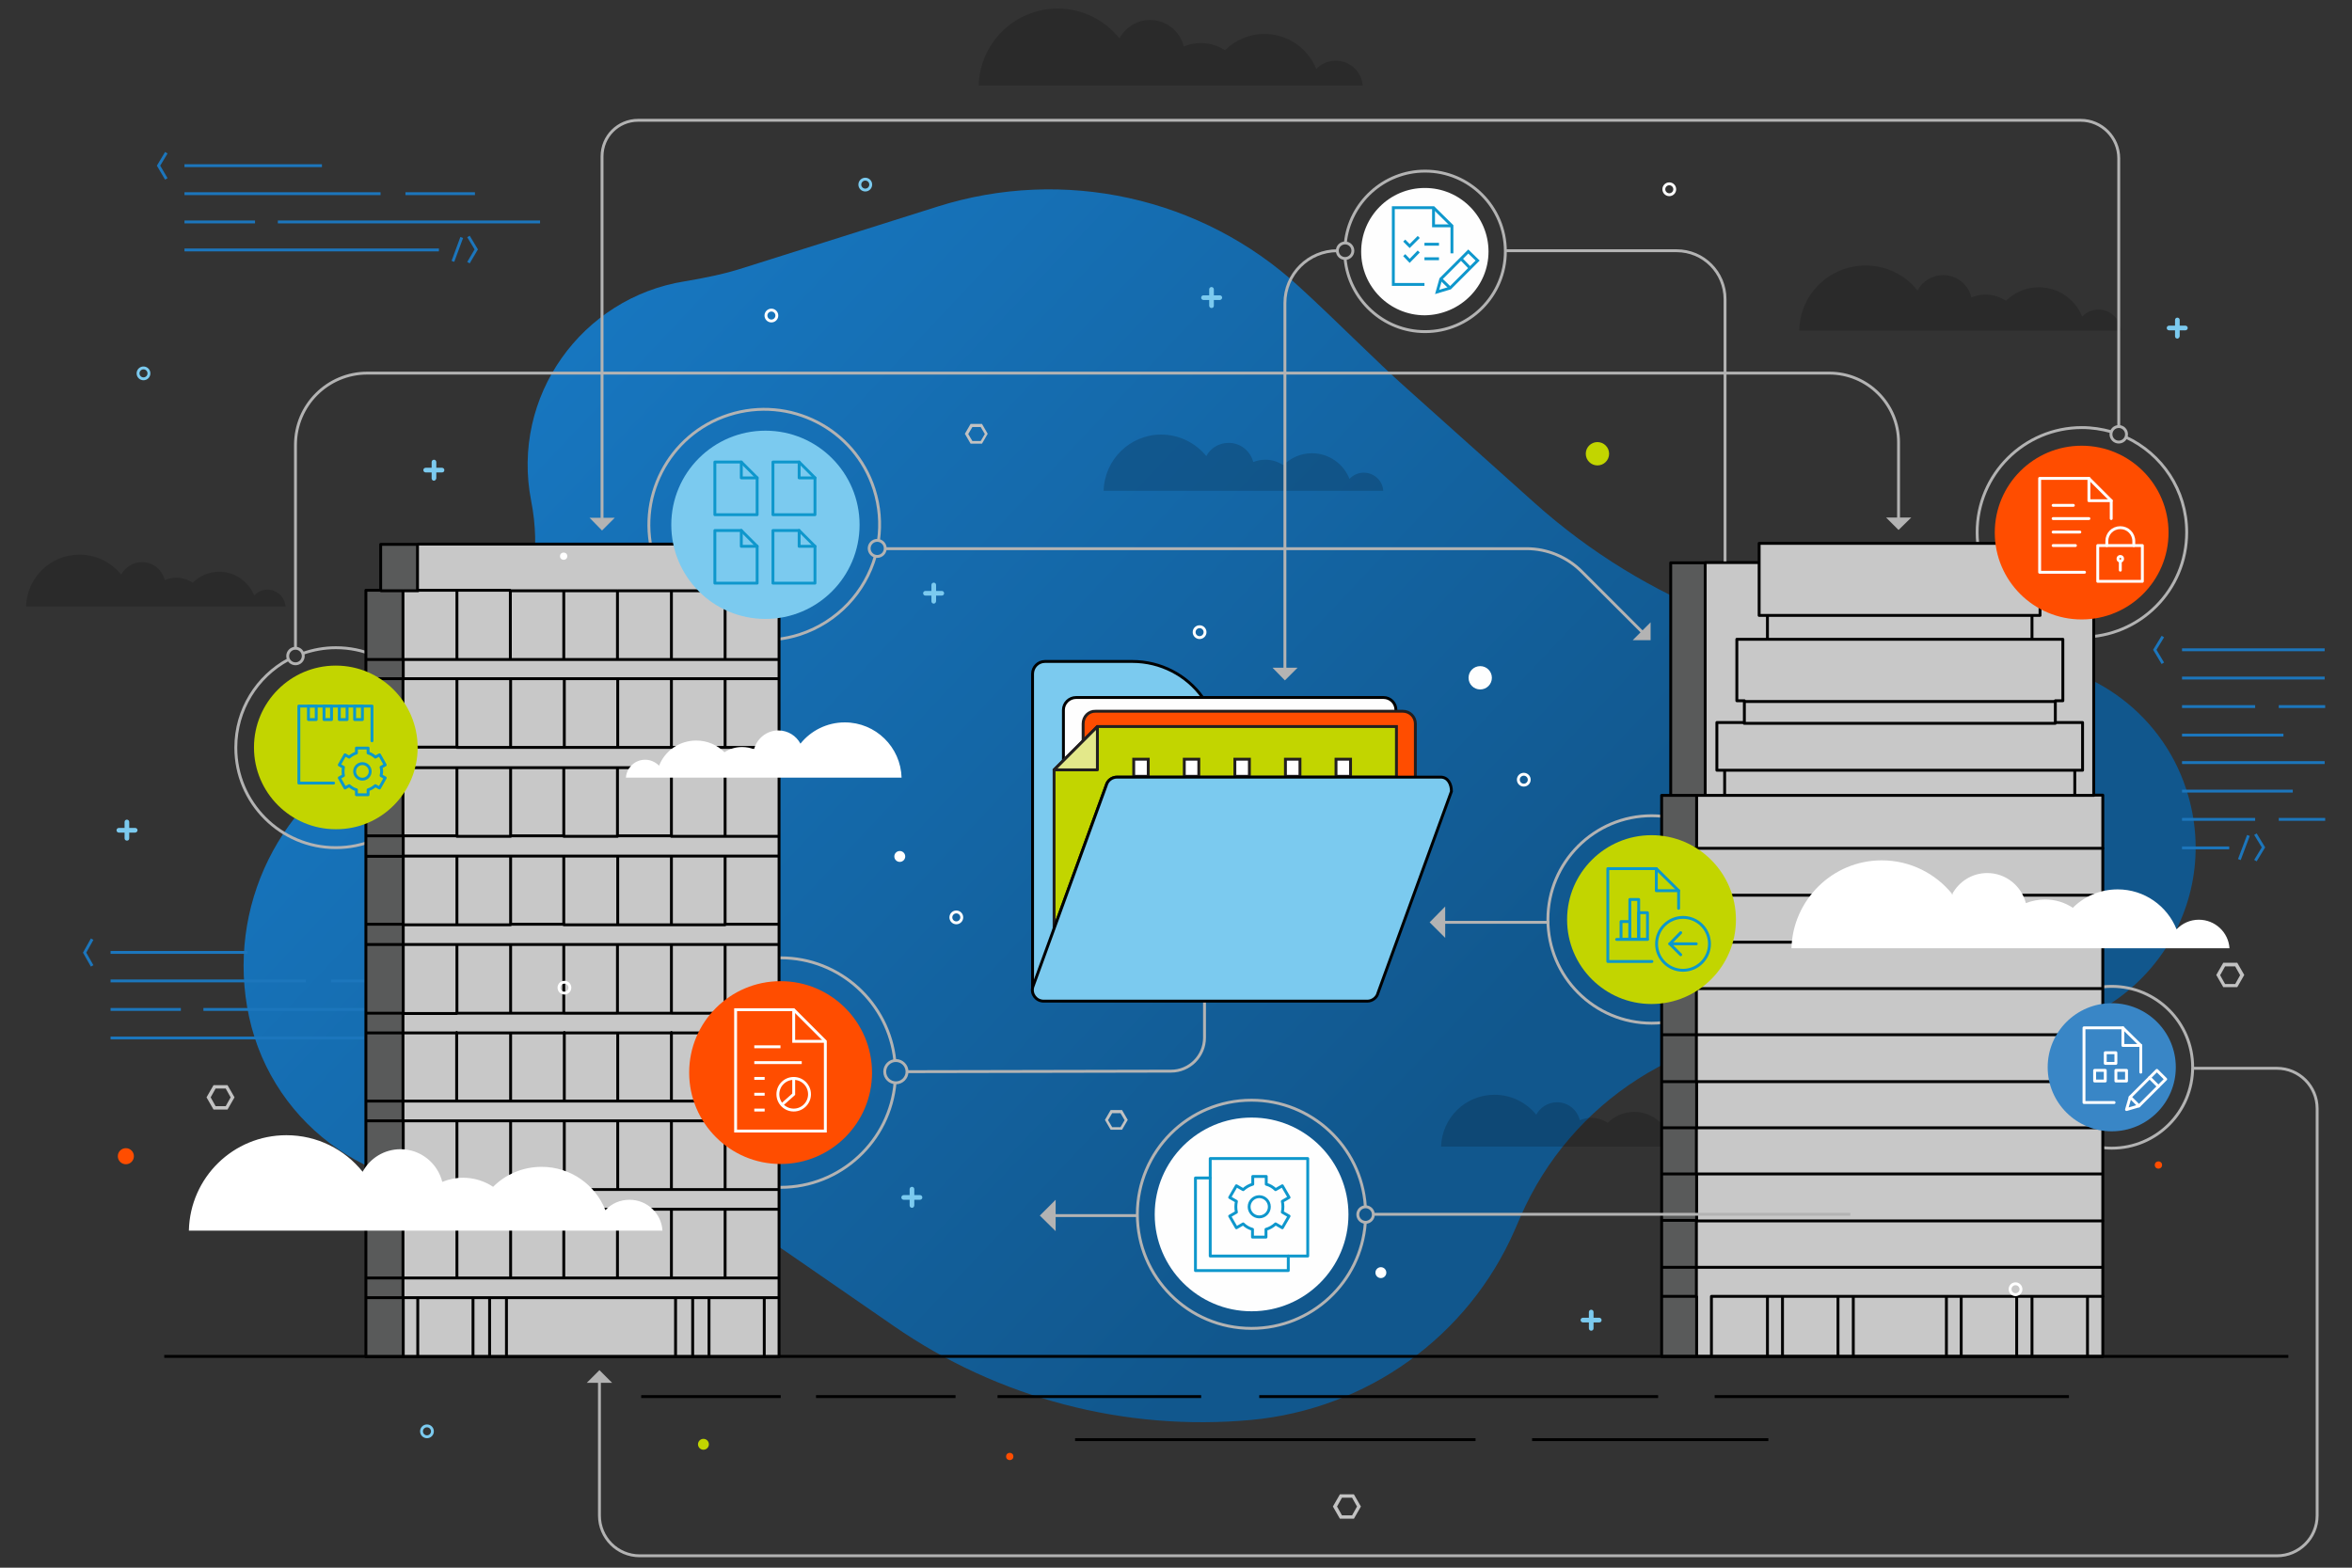 <svg version="1.1" id="Layer_86261" xmlns="http://www.w3.org/2000/svg" xmlns:xlink="http://www.w3.org/1999/xlink" x="0px" y="0px"
	 width="840px" height="560px" viewBox="0 0 840 560" enable-background="new 0 0 840 560" xml:space="preserve">
<rect x="0" y="0" width="840" height="560" fill="#333333" stroke="none"/>
<g>
	
		<linearGradient id="SVGID_1_" gradientUnits="userSpaceOnUse" x1="-4991.319" y1="868.851" x2="-4363.294" y2="868.851" gradientTransform="matrix(0.658 0.609 0.613 -0.65 2962.503 3723.485)">
		<stop  offset="0" style="stop-color:#1776BF"/>
		<stop  offset="0.735" style="stop-color:#11578D"/>
	</linearGradient>
	<path fill="url(#SVGID_1_)" d="M266.143,95.488l68.636-21.674c45.016-14.265,94.387-3.428,129.122,28.529
		c14.079,12.875,27.14,26.306,38.811,36.68l45.388,40.663c39.551,35.384,90.496,55.298,143.57,55.947l26.492,0.37
		c29.455,0.371,55.298,20.008,63.356,48.259l0,0c12.412,43.071-20.471,85.772-65.395,84.938l-69.007-1.296
		c-45.017-0.834-86.051,25.379-104.021,66.599l-2.13,4.908c-16.58,37.978-52.611,63.913-94.017,67.804l0,0
		c-45.202,4.168-90.404-7.688-127.733-33.531l-38.625-26.677c-30.382-21.026-67.803-29.641-104.298-23.897l0,0
		c-40.386,6.299-78.733-20.008-87.347-59.929l0,0c-8.43-38.996,11.115-78.642,47.239-95.777l11.764-5.558
		c31.215-14.82,48.443-48.907,41.774-82.809l0,0c-7.41-37.514,18.155-72.711,54.835-78.547
		C251.786,99.287,259.104,97.804,266.143,95.488z"/>
	<path opacity="0.17" enable-background="new    " d="M514.66,409.679c0.277-10.375,8.707-18.618,19.082-18.618
		c6.02,0,11.393,2.778,14.912,7.132c1.39-2.593,4.168-4.445,7.411-4.445c3.982,0,7.225,2.686,8.15,6.391
		c1.204-0.463,2.594-0.834,4.075-0.834c2.224,0,4.169,0.649,5.929,1.761c2.408-2.408,5.743-3.891,9.448-3.891
		c5.649,0,10.467,3.521,12.505,8.429c1.203-1.204,2.871-2.037,4.724-2.037c3.427,0,6.206,2.686,6.483,6.021h-92.72V409.679z"/>
	<g>
		<g>
			
				<line fill="none" stroke="#B3B3B3" stroke-width="1.03" stroke-miterlimit="10" x1="515.402" y1="329.465" x2="553.194" y2="329.465"/>
			<g>
				<polygon fill="#B3B3B3" points="516.143,323.814 516.143,335.022 510.585,329.465 				"/>
			</g>
		</g>
	</g>
	<circle fill="none" stroke="#B3B3B3" stroke-width="1.03" stroke-miterlimit="10" cx="589.874" cy="328.446" r="37.05"/>
	<g>
		
			<line fill="none" stroke="#1C76BC" stroke-width="1.03" stroke-miterlimit="10" x1="39.485" y1="340.21" x2="88.392" y2="340.21"/>
		
			<line fill="none" stroke="#1C76BC" stroke-width="1.03" stroke-miterlimit="10" x1="39.485" y1="370.776" x2="130.074" y2="370.776"/>
		<g>
			
				<line fill="none" stroke="#1C76BC" stroke-width="1.03" stroke-miterlimit="10" x1="39.485" y1="360.588" x2="64.587" y2="360.588"/>
			
				<line fill="none" stroke="#1C76BC" stroke-width="1.03" stroke-miterlimit="10" x1="72.645" y1="360.588" x2="166.106" y2="360.588"/>
		</g>
		<polyline fill="none" stroke="#1C76BC" stroke-width="1.03" stroke-miterlimit="10" points="32.909,345.025 30.223,340.302 
			32.909,335.485 		"/>
		<g>
			
				<line fill="none" stroke="#1C76BC" stroke-width="1.03" stroke-miterlimit="10" x1="39.485" y1="350.398" x2="109.233" y2="350.398"/>
			
				<line fill="none" stroke="#1C76BC" stroke-width="1.03" stroke-miterlimit="10" x1="118.219" y1="350.398" x2="142.857" y2="350.398"/>
		</g>
		<polyline fill="none" stroke="#1C76BC" stroke-width="1.03" stroke-miterlimit="10" points="140.634,365.867 143.32,370.591 
			140.634,375.314 		"/>
		
			<line fill="none" stroke="#1C76BC" stroke-width="1.03" stroke-miterlimit="10" x1="138.225" y1="366.237" x2="135.075" y2="374.851"/>
	</g>
	<circle fill="none" stroke="#B3B3B3" stroke-width="1.03" stroke-miterlimit="10" cx="754.195" cy="381.242" r="28.9"/>
	<path fill="none" stroke="#B3B3B3" stroke-width="1.03" stroke-miterlimit="10" d="M759.196,156.16
		c12.876,5.927,21.768,18.896,21.768,33.994c0,20.656-16.766,37.421-37.421,37.421c-20.656,0-37.422-16.766-37.422-37.421
		s16.766-37.421,37.422-37.421c3.612,0,7.132,0.556,10.466,1.482"/>
	<circle fill="none" stroke="#B3B3B3" stroke-width="1.03" stroke-miterlimit="10" cx="756.695" cy="155.14" r="2.779"/>
	<path fill="none" stroke="#B3B3B3" stroke-width="1.03" stroke-miterlimit="10" d="M102.934,235.633
		c-11.115,6.021-18.711,17.877-18.711,31.4v0.093c0,19.637,16.025,35.661,35.662,35.661h0.093c19.637,0,35.661-16.024,35.661-35.661
		v-0.093c0-19.637-16.024-35.661-35.661-35.661h-0.093c-4.075,0-8.059,0.741-11.764,2.039"/>
	<circle fill="none" stroke="#B3B3B3" stroke-width="1.03" stroke-miterlimit="10" cx="105.528" cy="234.337" r="2.779"/>
	<g>
		<g>
			<path fill="none" stroke="#B3B3B3" stroke-width="1.03" stroke-miterlimit="10" d="M105.528,231.558v-72.62
				c0-14.172,11.485-25.658,25.658-25.658h522.138c13.615,0,24.731,11.022,24.731,24.731v27.418"/>
			<g>
				<polygon fill="#B3B3B3" points="682.593,184.874 673.609,184.874 678.055,189.32 				"/>
			</g>
		</g>
	</g>
	<g>
		<g>
			<g>
				<path fill="none" stroke="#B3B3B3" stroke-width="1.03" stroke-miterlimit="10" d="M316.346,195.99h228.881
					c7.317,0,14.45,2.964,19.638,8.151L586.725,226"/>
				<g>
					<polygon fill="#B3B3B3" points="589.503,222.295 583.112,228.686 589.503,228.686 					"/>
				</g>
			</g>
		</g>
		<path fill="none" stroke="#B3B3B3" stroke-width="1.03" stroke-miterlimit="10" d="M312.642,198.582
			c-3.613,12.783-13.431,23.62-27.047,28.066c-21.675,6.947-44.924-4.909-51.872-26.584c-6.946-21.674,4.91-44.923,26.584-51.871
			c21.675-6.947,44.924,4.909,51.871,26.584c1.946,6.114,2.409,12.319,1.575,18.247"/>
		<circle fill="none" stroke="#B3B3B3" stroke-width="1.03" stroke-miterlimit="10" cx="313.29" cy="195.896" r="2.872"/>
	</g>
	<g>
		<path fill="none" stroke="#B3B3B3" stroke-width="1.03" stroke-miterlimit="10" d="M323.943,382.818l94.294-0.187
			c6.576,0,11.948-5.372,11.948-11.948v-41.683"/>
		<g>
			<g>
				
					<line fill="none" stroke="#B3B3B3" stroke-width="1.03" stroke-miterlimit="10" x1="207.325" y1="382.632" x2="237.707" y2="382.632"/>
				<g>
					<polygon fill="#B3B3B3" points="207.973,378.094 207.973,387.078 203.434,382.632 					"/>
				</g>
			</g>
		</g>
		<path fill="none" stroke="#B3B3B3" stroke-width="1.03" stroke-miterlimit="10" d="M319.589,378.927
			c-2.131-20.655-19.637-36.772-40.756-36.772h-0.092c-22.601,0-40.941,18.434-40.941,40.941v0.093
			c0,22.601,18.433,40.94,40.941,40.94h0.092c21.397,0,39.089-16.58,40.849-37.606"/>
		<circle fill="none" stroke="#B3B3B3" stroke-width="1.03" stroke-miterlimit="10" cx="319.959" cy="382.818" r="3.983"/>
	</g>
	<g id="builts_copy_4_">
		<g transform="matrix( 1, 0, 0, 1, 43.05,148.05) ">
			<g transform="matrix( 1, 0, 0, 1, 0,0) ">
				<g>
					<g id="builts_0_Layer0_0_FILL_4_">
						<path fill="#595A5A" d="M562.895,315.029h-12.319v21.026h12.319V315.029 M550.482,315.029h12.319v-10.375h-12.319V315.029
							 M562.895,287.888h-12.319v16.766h12.319V287.888 M562.895,254.821h-12.319v16.488h12.319V254.821 M550.482,271.309v16.766
							h12.319v-16.766H550.482 M562.895,254.821v-16.487h-12.319v16.487H562.895 M562.895,221.568h-12.319v16.766h12.319V221.568
							 M562.895,204.988h-12.319v16.488h12.319V204.988 M550.482,204.988h12.319v-16.766h-12.319V204.988 M550.482,154.969h12.319
							v-18.896h-9.17h-3.241v18.896 M562.895,171.735h-12.319v16.766h12.319V171.735 M550.482,171.735h12.319v-16.766h-12.319
							V171.735 M565.951,52.895h-12.319v83.086h9.17h3.242V52.895"/>
						<path fill="#C8C8C8" d="M593.554,336.055v-21.026h-5.465v21.026H593.554 M568.175,336.055h19.914v-21.026h-19.914V336.055
							 M585.311,52.895h-19.267v83.086h6.947v-8.985h-2.872v-17.043h9.819v-7.78h-2.687V80.22h10.93v-8.522h-2.964V52.895
							 M708.041,304.654v-16.766H562.895v16.766H708.041 M613.377,336.055v-21.026h-19.823v21.026H613.377 M618.842,315.029h-5.465
							v21.026h5.465V315.029 M652.094,315.029h-33.252v21.026h33.252V315.029 M677.196,315.029v21.026h5.465v-21.026H677.196
							 M657.374,336.055v-21.026h-5.465v21.026H657.374 M657.374,336.055h19.822v-21.026h-19.822V336.055 M702.483,336.055v-21.026
							h-19.822v21.026H702.483 M702.483,336.055h5.558v-21.026h-5.558V336.055 M708.041,315.029v-10.375H562.895v10.375v21.026
							h5.465v-21.026h19.915h5.466h19.821h5.465h33.254h5.465h19.637h5.465h19.822H708.041 M708.041,188.501v-16.766H562.895v16.766
							H708.041 M708.041,221.568v-16.487H562.895v16.487H708.041 M708.041,204.988v-16.766H562.895v16.766H708.041 M708.041,287.888
							v-16.765H562.895v16.765H708.041 M708.041,254.821v-16.487H562.895v16.487H708.041 M708.041,271.309v-16.488H562.895v16.488
							H708.041 M708.041,238.334v-16.766H562.895v16.766H708.041 M708.041,171.735v-16.766H562.895v16.766H708.041 M708.041,154.969
							v-18.896h-3.242h-6.854H572.991h-6.947h-3.242v18.896H708.041 M700.816,127.089v-17.044h-9.818H579.846h-9.818v17.044h2.871
							h124.954H700.816 M682.661,80.312V71.79h-94.479v8.522H682.661 M693.591,80.312h-10.93h-94.479h-10.93v21.953h2.687H691.09
							h2.687V80.312 M690.998,110.323v-7.781H579.846v7.781H690.998 M697.853,127.089v8.985h6.854V52.987H685.44v18.896h-2.871
							v8.522h10.93v21.953h-2.687v7.78h9.911v17.044h-2.871 M697.853,136.074v-8.985H572.991v8.985H697.853 M685.533,52.895V46.04
							H585.311v6.855V71.79h2.871h94.479h2.872V52.895"/>
					</g>
				</g>
				<g>
					
						<path id="builts_0_Layer0_0_1_STROKES_4_" fill="none" stroke="#000000" stroke-width="1.03" stroke-linecap="round" stroke-linejoin="round" d="
						M565.951,52.895h19.267V46.04H685.44v6.855h19.266v83.086h3.242v18.896v16.766v16.766v16.857v16.488v16.766v16.487v16.487
						v16.766v16.766v10.467v21.026h-5.558h-19.822h-5.465h-19.822h-5.465h-33.253h-5.465h-19.822h-5.465h-19.916h-5.186h-12.319
						v-21.026v-10.374v-16.766v-16.766v-16.488v-16.486v-16.766v-16.581v-16.765v-16.766v-16.766v-18.896h3.241V52.987h12.319
						v83.087h6.947v-8.985h-2.779v-17.044h9.819v-7.78h-2.687V80.312h10.93V71.79h-2.964V52.895 M572.991,136.074h124.954v-8.985
						H572.991 M579.846,110.323h111.152v-7.781H579.846 M690.998,102.265h2.686V80.312h-10.93h-94.479 M588.182,71.79h94.479h2.872
						V52.895 M682.661,80.312V71.79 M697.853,127.089h2.871v-17.044h-9.818 M704.799,136.074h-6.854 M708.041,315.029h-5.558v21.026
						 M677.196,336.055v-21.026h-19.822v21.026 M702.483,315.029h-19.822v21.026 M682.661,315.029h-5.465 M568.175,336.055v-21.026
						h19.914h5.465h19.823h5.465h33.252h5.465 M613.377,315.029v21.026 M618.842,315.029v21.026 M652.094,315.029v21.026
						 M550.482,171.735h12.319v-16.766h-12.319 M553.724,136.074h9.171h3.241 M562.895,136.074v18.896h145.146 M550.482,204.988
						h12.319v-16.766h-12.319 M550.482,221.568h12.319v-16.487h145.146 M562.895,238.334v16.487h145.146 M562.895,271.309v16.766
						h145.146 M550.482,238.334h12.319v-16.766h145.146 M550.482,254.821h12.319v16.488h145.146 M550.482,271.309h12.319
						 M550.482,287.888h12.319v16.766h145.146 M562.895,171.735v16.766h145.146 M593.554,315.029v21.026 M588.182,315.029v21.026
						 M550.482,315.029h12.319v-10.375h-12.319 M562.895,315.029v21.026 M562.895,171.735h145.146 M562.895,238.334h145.146"/>
				</g>
			</g>
		</g>
	</g>
	<g id="builts_copy_2_">
		<g transform="matrix( 1, 0, 0, 1, 43.05,148.05) ">
			<g transform="matrix( 1, 0, 0, 1, 0,0) ">
				<g>
					<g id="builts_0_Layer0_0_FILL_2_">
						<path fill="#595A5A" d="M100.965,315.492H87.812v21.026h13.153V315.492 M100.965,308.452H87.812v7.04h13.153V308.452
							 M100.965,283.906H87.812v24.546h13.153V283.906 M87.719,283.906h13.152v-7.039H87.719V283.906 M100.965,276.867V252.32
							H87.812v24.547H100.965 M100.965,245.28H87.812v7.04h13.153V245.28 M100.965,220.919H87.812v24.36h13.153V220.919
							 M100.965,213.879H87.812v7.04h13.153V213.879 M100.965,189.335H87.812v24.545h13.153V189.335 M100.965,157.749H87.812v24.546
							h13.153V157.749 M87.719,182.109v7.318h13.152v-7.318H87.719 M100.965,157.749v-7.317H87.812v7.317H100.965 M100.965,126.163
							H87.812v24.546h13.153V126.163 M100.965,118.937H87.812v7.318h13.153V118.937 M87.719,118.937h13.152V94.392H87.719V118.937
							 M93.184,46.318v16.395h7.781h5.279V46.318H93.184 M100.965,87.537H87.812v7.04h13.153V87.537 M87.719,62.99v24.546h13.152
							V62.99h-7.78H87.719"/>
						<path fill="#C8C8C8" d="M106.151,336.333v-21.026h-5.187v21.026H106.151 M131.809,315.492v21.026h6.021v-21.026H131.809
							 M125.882,336.333v-21.026h-19.73v21.026H125.882 M125.882,315.492v21.026h6.02v-21.026H125.882 M210.171,315.492h-5.928
							v21.026h6.02v-21.026 M198.223,336.333v-21.026H137.83v21.026H198.223 M204.336,315.492h-6.021v21.026h6.021V315.492
							 M229.901,336.333v-21.026h-19.73v21.026H229.901 M229.901,315.492v21.026h5.187v-21.026H229.901 M235.088,308.452h-19.173
							H196.74h-19.173h-19.267H139.22h-19.174h-19.174v7.04h5.187h19.729h6.021h6.021h60.393h6.021h6.02h19.73h5.186
							L235.088,308.452 M158.301,283.906H139.22v24.546h19.173v-24.546 M196.74,283.906h-19.173v24.546h19.173V283.906
							 M177.567,189.335v24.545h19.173v-24.545H177.567 M215.915,283.906H196.74v24.546h19.174V283.906 M235.088,283.906h-19.173
							v24.546h19.173V283.906 M215.915,276.867h19.173V252.32h-19.173V276.867 M196.74,252.32v24.547h19.174V252.32H196.74
							 M215.915,245.28v-24.545H196.74v24.545H215.915 M215.915,245.28h19.173v-24.545h-19.173V245.28 M177.567,283.906h-19.267
							v24.546h19.174v-24.546 M177.567,252.32v24.547h19.173V252.32H177.567 M158.301,252.32v24.547h19.174V252.32H158.301
							 M177.567,245.28v-24.545h-19.267v24.545H177.567 M177.567,220.919v24.36h19.173v-24.545h-19.173 M177.567,189.335h-19.267
							v24.545h19.174v-24.545 M158.301,126.163v24.546h19.174v-24.546H158.301 M158.301,157.749v24.546h19.174v-24.546H158.301
							 M177.567,118.937V94.392h-19.267v24.545H177.567 M196.74,150.523v-24.546h-19.173v24.546H196.74 M215.915,126.163H196.74
							v24.546h19.174V126.163 M215.915,189.335H196.74v24.545h19.174V189.335 M235.088,189.335h-19.173v24.545h19.173V189.335
							 M235.088,157.749h-19.173v24.546h19.173V157.749 M196.74,182.109v-24.546h-19.173v24.546H196.74 M196.74,157.749v24.546
							h19.174v-24.546H196.74 M196.74,118.937V94.392h-19.173v24.545H196.74 M215.915,118.937V94.392H196.74v24.545H215.915
							 M235.088,94.392h-19.173v24.545h19.173V94.392 M235.088,126.163h-19.173v24.546h19.173V126.163 M139.313,189.335v24.545
							h19.173v-24.545H139.313 M120.138,283.906h-19.173v24.546h19.173V283.906 M120.138,189.335h-19.173v24.545h19.173V189.335
							 M139.313,283.906h-19.174v24.546h19.174V283.906 M139.313,252.32v24.547h19.173V252.32H139.313 M120.138,252.32v24.547
							h19.174V252.32H120.138 M139.313,245.28v-24.545h-19.174v24.545H139.313 M139.313,220.919v24.36h19.173v-24.545h-19.173
							 M100.965,245.28v7.04h19.173h19.174h19.173h19.174h19.173h19.174h19.173v-7.04h-19.173h-19.174H177.66h-19.267h-19.081
							h-19.174H100.965 M100.965,276.867v7.039h19.173h19.174h19.173h19.174h19.173h19.174h19.173v-7.039h-19.173h-19.174H177.66
							h-19.267h-19.081h-19.174H100.965 M100.965,252.32v24.547h19.173V252.32H100.965 M100.965,213.879v7.04h19.173h19.174h19.173
							h19.174h19.173h19.174h19.173v-7.04h-19.173h-19.174H177.66h-19.267h-19.081h-19.174H100.965 M100.965,220.919v24.36h19.173
							v-24.545h-19.173 M139.313,126.163v24.546h19.173v-24.546H139.313 M120.138,150.523v-24.546h-19.173v24.546H120.138
							 M139.313,126.163h-19.174v24.546h19.174V126.163 M120.138,126.163h19.174h19.173h19.174h19.173h19.174h19.173v-7.318h-19.173
							h-19.174H177.66h-19.267h-19.081h-19.174h-19.173v7.318H120.138 M139.313,189.335h-19.174v24.545h19.174V189.335
							 M120.138,189.335h19.174h19.173h19.174h19.173h19.174h19.173v-7.226h-19.173h-19.174H177.66h-19.267h-19.081h-19.174h-19.173
							v7.318h19.173 M120.138,157.749h19.174h19.173h19.174h19.173h19.174h19.173v-7.317h-19.173h-19.174H177.66h-19.267h-19.081
							h-19.174h-19.173v7.317H120.138 M139.313,157.749v24.546h19.173v-24.546H139.313 M120.138,182.109v-24.546h-19.173v24.546
							H120.138 M120.138,157.749v24.546h19.174v-24.546H120.138 M120.138,118.937V94.392h-19.173v24.545H120.138 M139.313,118.937
							V94.392h-19.174v24.545H139.313 M139.313,94.392v24.545h19.173V94.392H139.313 M139.313,62.99h-19.174v24.546h19.174V62.99
							 M100.965,62.99v24.546h19.173V62.99h-13.895H100.965 M215.915,62.99v24.546h19.173V62.99h-5.28H215.915 M196.74,62.99v24.546
							h19.174V62.99H196.74 M158.301,87.537V62.99H139.22v24.546H158.301 M177.567,62.99v24.546h19.173V62.99H177.567
							 M177.567,87.537h-19.267H139.22h-19.174h-19.174v7.04h19.174h19.174h19.173h19.174h19.173h19.174h19.173v-7.04h-19.173
							H196.74H177.567 M158.301,62.99h19.174h19.266h19.174h13.987V46.596H106.244V62.99h13.895h19.174H158.301 M177.567,62.99
							h-19.267v24.546h19.174V62.99"/>
					</g>
				</g>
				<g>
					
						<path id="builts_0_Layer0_0_1_STROKES_2_" fill="none" stroke="#000000" stroke-width="1.03" stroke-linecap="round" stroke-linejoin="round" d="
						M158.301,62.99v24.546h19.174V62.99H158.301H139.22v24.546h19.173 M196.74,62.99v24.546h19.174V62.99H196.74h-19.173
						 M229.901,62.99h-13.987 M106.244,46.318h123.658v16.395h5.28v24.546v7.04v24.546v7.318v24.546v7.317v24.546v7.317v24.547v7.04
						v23.897v7.039v24.546v7.04v24.547v7.038v21.027h-5.188h-19.73h-6.02h-6.021h-60.485h-6.021h-6.021h-19.729h-5.188H87.627
						v-21.119v-7.04v-24.546v-7.039V252.32v-7.04v-24.545v-7.04v-24.547v-7.317v-24.546v-7.317v-24.546v-7.318V94.207v-7.04V62.805
						h5.278V46.411h13.153v16.395h13.895h19.173 M215.915,87.537h19.173 M177.567,87.537h19.173 M87.719,87.537h13.152V62.99h-7.78
						 M120.138,62.99v24.546h19.174 M100.965,87.537h19.173 M106.244,62.99h-5.279 M139.313,94.392v24.545h19.173V94.392H139.313
						h-19.174v24.545h19.174 M120.138,157.749v24.546h19.174v-24.546H120.138h-19.173v24.546h19.173 M100.965,189.335h19.173h19.174
						h19.173h19.174h19.173h19.174h19.173 M100.965,126.163h19.173h19.174h19.173h19.174h19.173h19.174h19.173 M120.138,126.163
						v24.546h19.174v-24.546 M87.719,118.937h13.152V94.392H87.719 M87.719,126.163h13.152v-7.318h19.174 M100.965,150.523v7.317
						H87.812 M100.965,182.109v7.318v24.545h19.173v-24.545 M87.719,150.523h13.152v-24.546 M87.719,189.335h13.152 M87.719,182.109
						h13.152 M87.719,213.879h13.152v7.04h19.174h19.174h19.173h19.174h19.173h19.174h19.173 M87.719,220.919h13.152v24.36h19.174
						v-24.545 M87.719,245.28h13.152v7.04h19.174h19.174h19.173h19.174h19.173h19.174h19.173 M100.965,252.32v24.547h19.173V252.32
						 M87.719,252.32h13.152 M87.719,283.906h13.152v-7.039H87.719 M139.313,220.919v24.36h19.173v-24.545 M139.313,252.32v24.547
						h19.173V252.32 M100.965,283.906h19.173h19.174h19.173h19.174h19.173h19.174h19.173 M120.138,213.879h19.174v-24.545
						 M120.138,276.867h19.174 M120.138,245.28h19.174 M100.965,94.392h19.173 M100.965,150.523h19.173 M158.301,94.392h19.174
						h19.266h19.174h19.173 M215.915,94.392v24.545h19.173 M196.74,94.392v24.545h19.174 M196.74,157.749v24.546h19.174v-24.546
						H196.74h-19.173v24.546h19.173 M215.915,126.163v24.546h19.173 M215.915,157.749h19.173 M215.915,182.109h19.173
						 M196.74,126.163v24.546h19.174 M177.567,94.392v24.545h19.173 M177.567,157.749h-19.267v24.546h19.174 M158.301,126.163
						v24.546h19.174v-24.546 M158.301,118.937h19.174 M177.567,220.919v24.36h19.173v-24.545 M177.567,252.32v24.547h19.173V252.32
						 M158.301,276.867h19.174 M158.301,245.28h19.174 M158.301,189.335v24.545h19.174v-24.545 M215.915,220.919v24.36h19.173
						 M215.915,189.335v24.545h19.173 M215.915,252.32v24.547h19.173 M196.74,245.28h19.174 M196.74,276.867h19.174 M196.74,189.335
						v24.545h19.174 M177.567,213.879h19.173 M177.567,150.523h19.173 M139.313,157.749h19.173 M139.313,182.109h19.173
						 M139.313,213.879h19.173 M139.313,150.523h19.173 M100.965,87.537v7.04 M215.915,283.906v24.546h19.173 M235.088,315.492
						h-5.187v21.026 M100.965,315.492h5.187h19.73h6.02h6.021h60.393h6.021h6.021h19.729 M198.223,315.492v21.026 M210.171,315.492
						v21.026 M204.336,315.492v21.026 M196.74,283.906v24.546h19.174 M158.301,283.906v24.546h19.174v-24.546 M177.567,308.452
						h19.173 M125.882,315.492v21.026 M131.809,315.492v21.026 M137.83,315.492v21.026 M106.151,315.492v21.026 M120.138,283.906
						v24.546h19.174v-24.546 M87.719,308.452h13.152v-24.546 M87.719,315.492h13.152v-7.04h19.174 M100.965,315.492v21.026
						 M139.313,308.452h19.173"/>
				</g>
			</g>
		</g>
	</g>
	<path opacity="0.17" enable-background="new    " d="M349.507,30.649c0.371-15.283,12.876-27.603,28.251-27.603
		c8.892,0,16.858,4.168,22.045,10.652c2.13-3.89,6.206-6.576,10.93-6.576c5.836,0,10.745,4.075,12.042,9.448
		c1.852-0.741,3.89-1.205,6.021-1.205c3.241,0,6.206,0.926,8.706,2.594c3.612-3.612,8.522-5.835,14.079-5.835
		c8.43,0,15.562,5.187,18.526,12.505c1.76-1.854,4.261-2.965,6.947-2.965c5.095,0,9.262,3.891,9.633,8.892H349.507V30.649z"/>
	<path opacity="0.17" enable-background="new    " d="M642.578,117.905c0.277-12.783,10.745-23.064,23.713-23.064
		c7.502,0,14.172,3.427,18.525,8.892c1.76-3.242,5.187-5.465,9.17-5.465c4.909,0,8.984,3.334,10.096,7.966
		c1.575-0.649,3.242-1.02,5.003-1.02c2.686,0,5.187,0.833,7.317,2.224c3.056-2.964,7.132-4.817,11.763-4.817
		c7.04,0,13.061,4.354,15.47,10.467c1.481-1.575,3.52-2.5,5.835-2.5c4.261,0,7.688,3.333,8.059,7.502h-114.95V117.905z"/>
	<path opacity="0.17" enable-background="new    " d="M394.154,175.333c0.278-11.115,9.355-20.099,20.563-20.099
		c6.484,0,12.32,3.056,16.117,7.687c1.482-2.871,4.539-4.724,7.967-4.724c4.261,0,7.78,2.964,8.799,6.855
		c1.39-0.556,2.779-0.834,4.354-0.834c2.315,0,4.539,0.741,6.392,1.945c2.594-2.594,6.206-4.261,10.188-4.261
		c6.113,0,11.301,3.797,13.431,9.17c1.297-1.389,3.058-2.223,5.095-2.223c3.705,0,6.763,2.871,6.947,6.483H394.154L394.154,175.333z
		"/>
	<path fill="#FF4D00" d="M311.438,383.188C311.438,383.095,311.438,383.095,311.438,383.188c0-18.062-14.636-32.698-32.605-32.698
		h-0.092c-17.97,0-32.605,14.636-32.605,32.605v0.093c0,17.969,14.635,32.604,32.605,32.604h0.092
		C296.802,415.793,311.438,401.157,311.438,383.188z"/>
	<path fill="#C2D500" d="M149.155,267.033L149.155,267.033c0-16.117-13.152-29.27-29.177-29.27h-0.093
		c-16.117,0-29.177,13.153-29.177,29.177v0.093c0,16.118,13.152,29.177,29.177,29.177h0.093
		C136.095,296.303,149.155,283.151,149.155,267.033z"/>
	<g>
		<g>
			
				<path fill="none" stroke="#0B98CC" stroke-width="1.03" stroke-linecap="round" stroke-linejoin="round" stroke-miterlimit="10" d="
				M136.095,274.073l1.481-0.833l-2.038-3.612l-1.482,0.833c-0.74-0.647-1.574-1.204-2.594-1.481v-1.76h-4.167v1.76
				c-0.926,0.278-1.853,0.834-2.594,1.481l-1.482-0.833l-2.037,3.612l1.482,0.833c-0.186,1.019-0.186,1.946,0,2.965l-1.482,0.833
				l2.037,3.613l1.482-0.834c0.741,0.647,1.575,1.204,2.594,1.481v1.76h4.167v-1.76c0.926-0.277,1.854-0.834,2.594-1.481
				l1.482,0.834l2.038-3.613l-1.481-0.833C136.373,276.019,136.373,275.092,136.095,274.073z"/>
			
				<circle fill="none" stroke="#0B98CC" stroke-width="1.03" stroke-linecap="round" stroke-linejoin="round" stroke-miterlimit="10" cx="129.426" cy="275.555" r="2.779"/>
		</g>
		
			<polyline fill="none" stroke="#0B98CC" stroke-width="1.03" stroke-linecap="round" stroke-linejoin="round" stroke-miterlimit="10" points="
			119.145,279.724 106.733,279.724 106.733,252.214 132.853,252.214 132.853,264.626 		"/>
		<g>
			
				<polygon fill="none" stroke="#0B98CC" stroke-width="1.03" stroke-linecap="round" stroke-linejoin="round" stroke-miterlimit="10" points="
				112.939,252.214 110.159,252.214 110.159,257.03 112.939,257.03 			"/>
		</g>
		<g>
			
				<polygon fill="none" stroke="#0B98CC" stroke-width="1.03" stroke-linecap="round" stroke-linejoin="round" stroke-miterlimit="10" points="
				118.404,252.214 115.718,252.214 115.718,257.03 118.404,257.03 			"/>
		</g>
		<g>
			
				<polygon fill="none" stroke="#0B98CC" stroke-width="1.03" stroke-linecap="round" stroke-linejoin="round" stroke-miterlimit="10" points="
				129.426,252.214 126.647,252.214 126.647,257.03 129.426,257.03 			"/>
		</g>
		<g>
			
				<polygon fill="none" stroke="#0B98CC" stroke-width="1.03" stroke-linecap="round" stroke-linejoin="round" stroke-miterlimit="10" points="
				123.961,252.214 121.182,252.214 121.182,257.03 123.961,257.03 			"/>
		</g>
	</g>
	<circle fill="#FF4D00" cx="743.448" cy="190.246" r="31.03"/>
	<g>
		<g>
			
				<rect x="749.193" y="194.877" fill="none" stroke="#FFFFFF" stroke-width="1.03" stroke-linecap="round" stroke-linejoin="round" stroke-miterlimit="10" width="15.932" height="12.783"/>
			
				<line fill="none" stroke="#FFFFFF" stroke-width="1.03" stroke-linecap="round" stroke-linejoin="round" stroke-miterlimit="10" x1="757.25" y1="203.677" x2="757.25" y2="200.434"/>
			
				<path fill="none" stroke="#FFFFFF" stroke-width="1.03" stroke-linecap="round" stroke-linejoin="round" stroke-miterlimit="10" d="
				M752.435,194.877v-1.575c0-2.687,2.13-4.816,4.815-4.816c2.687,0,4.816,2.13,4.816,4.816v1.575"/>
			
				<circle fill="none" stroke="#FFFFFF" stroke-width="1.03" stroke-linecap="round" stroke-linejoin="round" stroke-miterlimit="10" cx="757.25" cy="199.601" r="0.833"/>
		</g>
		<g>
			
				<line fill="none" stroke="#FFFFFF" stroke-width="1.03" stroke-linecap="round" stroke-linejoin="round" stroke-miterlimit="10" x1="733.26" y1="180.52" x2="740.485" y2="180.52"/>
			
				<line fill="none" stroke="#FFFFFF" stroke-width="1.03" stroke-linecap="round" stroke-linejoin="round" stroke-miterlimit="10" x1="733.26" y1="185.244" x2="746.042" y2="185.244"/>
			
				<line fill="none" stroke="#FFFFFF" stroke-width="1.03" stroke-linecap="round" stroke-linejoin="round" stroke-miterlimit="10" x1="733.26" y1="190.061" x2="742.801" y2="190.061"/>
			
				<line fill="none" stroke="#FFFFFF" stroke-width="1.03" stroke-linecap="round" stroke-linejoin="round" stroke-miterlimit="10" x1="733.26" y1="194.877" x2="741.226" y2="194.877"/>
			<g>
				
					<polyline fill="none" stroke="#FFFFFF" stroke-width="1.03" stroke-linecap="round" stroke-linejoin="round" stroke-miterlimit="10" points="
					744.469,204.418 728.444,204.418 728.444,170.887 746.042,170.887 754.008,178.853 754.008,185.244 				"/>
				
					<polyline fill="none" stroke="#FFFFFF" stroke-width="1.03" stroke-linecap="round" stroke-linejoin="round" stroke-miterlimit="10" points="
					746.042,170.887 746.042,178.853 754.008,178.853 				"/>
			</g>
		</g>
	</g>
	<g>
		<circle fill="#3986C6" cx="754.195" cy="381.243" r="22.879"/>
		<g>
			<g>
				
					<polygon fill="none" stroke="#FFFFFF" stroke-width="1.03" stroke-linecap="round" stroke-linejoin="round" stroke-miterlimit="10" points="
					763.919,395.044 759.474,396.342 760.771,391.895 770.312,382.354 773.46,385.504 				"/>
				
					<line fill="none" stroke="#FFFFFF" stroke-width="1.03" stroke-linecap="round" stroke-linejoin="round" stroke-miterlimit="10" x1="767.718" y1="384.948" x2="770.866" y2="388.097"/>
				
					<line fill="none" stroke="#FFFFFF" stroke-width="1.03" stroke-linecap="round" stroke-linejoin="round" stroke-miterlimit="10" x1="760.771" y1="391.895" x2="763.919" y2="395.044"/>
			</g>
			
				<polyline fill="none" stroke="#FFFFFF" stroke-width="1.03" stroke-linecap="round" stroke-linejoin="round" stroke-miterlimit="10" points="
				755.028,393.84 744.282,393.84 744.282,367.164 758.177,367.164 764.568,373.462 764.568,383.003 			"/>
			
				<polyline fill="none" stroke="#FFFFFF" stroke-width="1.03" stroke-linecap="round" stroke-linejoin="round" stroke-miterlimit="10" points="
				758.177,367.164 758.177,373.462 764.568,373.462 			"/>
			
				<rect x="751.878" y="376.055" fill="none" stroke="#FFFFFF" stroke-width="1.03" stroke-linecap="round" stroke-linejoin="round" stroke-miterlimit="10" width="3.798" height="3.798"/>
			
				<rect x="748.081" y="382.354" fill="none" stroke="#FFFFFF" stroke-width="1.03" stroke-linecap="round" stroke-linejoin="round" stroke-miterlimit="10" width="3.797" height="3.797"/>
			
				<rect x="755.676" y="382.354" fill="none" stroke="#FFFFFF" stroke-width="1.03" stroke-linecap="round" stroke-linejoin="round" stroke-miterlimit="10" width="3.798" height="3.797"/>
		</g>
	</g>
	<path fill="#C2D500" d="M619.978,328.539C619.978,328.539,619.978,328.445,619.978,328.539c0-16.674-13.524-30.197-30.104-30.197
		h-0.093c-16.58,0-30.104,13.523-30.104,30.104v0.094c0,16.579,13.523,30.103,30.104,30.103h0.093
		C606.453,358.641,619.978,345.118,619.978,328.539z"/>
	<g>
		<g>
			
				<polyline fill="none" stroke="#0B98CC" stroke-width="1.03" stroke-linecap="round" stroke-linejoin="round" stroke-miterlimit="10" points="
				600.247,333.17 596.358,337.152 600.247,341.043 			"/>
			
				<circle fill="none" stroke="#0B98CC" stroke-width="1.03" stroke-linecap="round" stroke-linejoin="round" stroke-miterlimit="10" cx="601.081" cy="337.153" r="9.448"/>
			
				<line fill="none" stroke="#0B98CC" stroke-width="1.03" stroke-linecap="round" stroke-linejoin="round" stroke-miterlimit="10" x1="605.806" y1="337.152" x2="596.358" y2="337.152"/>
		</g>
		<g>
			<g>
				
					<polyline fill="none" stroke="#0B98CC" stroke-width="1.03" stroke-linecap="round" stroke-linejoin="round" stroke-miterlimit="10" points="
					589.967,343.451 574.22,343.451 574.22,310.291 591.541,310.291 599.507,318.164 599.507,324.463 				"/>
				
					<polyline fill="none" stroke="#0B98CC" stroke-width="1.03" stroke-linecap="round" stroke-linejoin="round" stroke-miterlimit="10" points="
					591.541,310.291 591.541,318.164 599.507,318.164 				"/>
			</g>
			<g>
				
					<rect x="578.944" y="329.186" fill="none" stroke="#0B98CC" stroke-width="1.03" stroke-linecap="round" stroke-linejoin="round" stroke-miterlimit="10" width="3.149" height="6.299"/>
				
					<rect x="585.243" y="326.037" fill="none" stroke="#0B98CC" stroke-width="1.03" stroke-linecap="round" stroke-linejoin="round" stroke-miterlimit="10" width="3.148" height="9.448"/>
				
					<rect x="582.093" y="321.312" fill="none" stroke="#0B98CC" stroke-width="1.03" stroke-linecap="round" stroke-linejoin="round" stroke-miterlimit="10" width="3.15" height="14.173"/>
				
					<line fill="none" stroke="#0B98CC" stroke-width="1.03" stroke-linecap="round" stroke-linejoin="round" stroke-miterlimit="10" x1="577.369" y1="335.577" x2="588.392" y2="335.577"/>
			</g>
		</g>
	</g>
	<g>
		<g>
			<polygon fill="none" stroke="#FFFFFF" stroke-width="1.03" stroke-miterlimit="10" points="294.765,404.028 262.716,404.028 
				262.716,360.679 283.464,360.679 294.765,371.979 			"/>
			<polyline fill="none" stroke="#FFFFFF" stroke-width="1.03" stroke-miterlimit="10" points="283.464,360.679 283.464,371.979 
				294.765,371.979 			"/>
			
				<line fill="none" stroke="#FFFFFF" stroke-width="1.03" stroke-miterlimit="10" x1="269.385" y1="373.926" x2="278.74" y2="373.926"/>
			
				<line fill="none" stroke="#FFFFFF" stroke-width="1.03" stroke-miterlimit="10" x1="269.385" y1="379.576" x2="286.336" y2="379.576"/>
			
				<line fill="none" stroke="#FFFFFF" stroke-width="1.03" stroke-miterlimit="10" x1="269.385" y1="385.225" x2="273.091" y2="385.225"/>
			
				<line fill="none" stroke="#FFFFFF" stroke-width="1.03" stroke-miterlimit="10" x1="269.385" y1="390.877" x2="273.091" y2="390.877"/>
			
				<line fill="none" stroke="#FFFFFF" stroke-width="1.03" stroke-miterlimit="10" x1="269.385" y1="396.526" x2="273.091" y2="396.526"/>
		</g>
		<circle fill="none" stroke="#FFFFFF" stroke-width="1.03" stroke-miterlimit="10" cx="283.464" cy="390.876" r="5.65"/>
		<polyline fill="none" stroke="#FFFFFF" stroke-width="1.03" stroke-miterlimit="10" points="283.464,385.225 283.464,390.877 
			279.297,394.581 		"/>
	</g>
	<path fill="#FEFEFE" d="M531.612,89.839C531.612,89.839,531.612,89.746,531.612,89.839c0-12.505-10.188-22.694-22.693-22.694
		c0,0,0,0-0.093,0c-12.504,0-22.693,10.189-22.693,22.694c0,0,0,0,0,0.092c0,12.504,10.189,22.694,22.693,22.694c0,0,0,0,0.093,0
		C521.423,112.44,531.612,102.343,531.612,89.839z"/>
	<g>
		<g>
			<polygon fill="none" stroke="#0E97CC" stroke-width="1.03" stroke-miterlimit="10" points="517.903,102.899 513.272,104.288 
				514.569,99.657 524.387,89.839 527.721,93.081 			"/>
			
				<line fill="none" stroke="#0E97CC" stroke-width="1.03" stroke-miterlimit="10" x1="521.793" y1="92.432" x2="525.035" y2="95.767"/>
			
				<line fill="none" stroke="#0E97CC" stroke-width="1.03" stroke-miterlimit="10" x1="514.569" y1="99.657" x2="517.903" y2="102.899"/>
		</g>
		
			<line fill="none" stroke="#0E97CC" stroke-width="1.03" stroke-miterlimit="10" x1="508.734" y1="87.245" x2="513.919" y2="87.245"/>
		
			<line fill="none" stroke="#0E97CC" stroke-width="1.03" stroke-miterlimit="10" x1="508.734" y1="92.432" x2="513.919" y2="92.432"/>
		<polyline fill="none" stroke="#0E97CC" stroke-width="1.03" stroke-miterlimit="10" points="506.695,84.651 503.453,87.893 
			501.507,85.948 		"/>
		<polyline fill="none" stroke="#0E97CC" stroke-width="1.03" stroke-miterlimit="10" points="506.695,89.839 503.453,93.173 
			501.507,91.135 		"/>
		<g>
			<polyline fill="none" stroke="#0E97CC" stroke-width="1.03" stroke-miterlimit="10" points="508.734,101.602 497.617,101.602 
				497.617,74.184 511.975,74.184 518.552,80.669 518.552,90.487 			"/>
			<polyline fill="none" stroke="#0E97CC" stroke-width="1.03" stroke-miterlimit="10" points="511.975,74.184 511.975,80.669 
				518.552,80.669 			"/>
		</g>
	</g>
	<path opacity="0.17" enable-background="new    " d="M9.289,216.738c0.277-10.375,8.707-18.618,19.082-18.618
		c6.02,0,11.393,2.779,14.912,7.132c1.39-2.594,4.168-4.446,7.411-4.446c3.982,0,7.225,2.687,8.151,6.391
		c1.204-0.462,2.594-0.833,4.075-0.833c2.224,0,4.169,0.648,5.929,1.76c2.409-2.409,5.742-3.89,9.448-3.89
		c5.65,0,10.466,3.52,12.504,8.428c1.204-1.204,2.872-2.038,4.724-2.038c3.428,0,6.206,2.687,6.484,6.021H9.289V216.738z"/>
	<path fill="#FFFFFF" d="M67.458,439.505c0.464-18.896,15.84-33.994,34.829-33.994c11.022,0,20.841,5.095,27.232,13.062
		c2.594-4.817,7.688-8.059,13.523-8.059c7.226,0,13.246,5.001,14.913,11.671c2.316-0.927,4.725-1.482,7.411-1.482
		c3.982,0,7.688,1.204,10.745,3.242c4.446-4.446,10.56-7.133,17.321-7.133c10.375,0,19.174,6.392,22.787,15.469
		c2.13-2.315,5.187-3.705,8.614-3.705c6.206,0,11.393,4.816,11.764,11.022H67.458V439.505z"/>
	<g>
		<path fill="none" stroke="#B3B3B3" stroke-width="1.03" stroke-miterlimit="10" d="M537.539,89.561h61.227
			c9.634,0,17.321,7.781,17.321,17.321v93.646"/>
		<g>
			<g>
				<path fill="none" stroke="#B3B3B3" stroke-width="1.03" stroke-miterlimit="10" d="M477.61,89.561
					c-10.281,0-18.711,8.336-18.711,18.71v130.882"/>
				<g>
					<polygon fill="#B3B3B3" points="463.439,238.505 454.453,238.505 458.899,243.043 					"/>
				</g>
			</g>
		</g>
		<path fill="none" stroke="#B3B3B3" stroke-width="1.03" stroke-miterlimit="10" d="M480.389,92.34
			c1.297,14.542,13.616,26.12,28.529,26.12h0.093c15.747,0,28.621-12.875,28.621-28.621v-0.093
			c0-15.747-12.874-28.622-28.621-28.622h-0.093c-14.729,0-26.955,11.3-28.437,25.658"/>
		<path opacity="0.4" fill="none" stroke="#B3B3B3" stroke-width="1.03" stroke-miterlimit="10" enable-background="new    " d="
			M480.297,89.746"/>
		<circle fill="none" stroke="#B3B3B3" stroke-width="1.03" stroke-miterlimit="10" cx="480.389" cy="89.561" r="2.779"/>
	</g>
	<g>
		<g>
			<path fill="none" stroke="#B3B3B3" stroke-width="1.03" stroke-miterlimit="10" d="M756.695,152.361V56.586
				c0-7.503-6.112-13.617-13.616-13.617h-515.19c-7.132,0-12.875,5.743-12.875,12.875v129.771"/>
			<g>
				<polygon fill="#B3B3B3" points="219.552,184.966 210.567,184.966 215.013,189.505 				"/>
			</g>
		</g>
	</g>
	<path fill="#FFFFFF" d="M321.997,277.871c-0.278-11.023-9.263-19.823-20.285-19.823c-6.391,0-12.135,2.965-15.839,7.596
		c-1.482-2.778-4.446-4.724-7.874-4.724c-4.167,0-7.688,2.872-8.707,6.761c-1.296-0.555-2.779-0.833-4.26-0.833
		c-2.316,0-4.446,0.648-6.298,1.853c-2.594-2.594-6.114-4.167-10.097-4.167c-6.021,0-11.208,3.705-13.246,8.984
		c-1.296-1.297-3.057-2.131-5.001-2.131c-3.612,0-6.577,2.779-6.854,6.392h98.462V277.871z"/>
	<circle fill="none" stroke="#7BCAEF" stroke-width="1.03" stroke-miterlimit="10" cx="51.248" cy="133.373" r="1.945"/>
	<circle fill="none" stroke="#7BCAEF" stroke-width="1.03" stroke-miterlimit="10" cx="152.49" cy="511.291" r="1.945"/>
	<circle fill="none" stroke="#7BCAEF" stroke-width="1.03" stroke-miterlimit="10" cx="309.029" cy="65.94" r="1.945"/>
	<circle fill="none" stroke="#FFFFFF" stroke-width="1.03" stroke-miterlimit="10" cx="201.582" cy="352.806" r="1.945"/>
	<circle fill="none" stroke="#FFFFFF" stroke-width="1.03" stroke-miterlimit="10" cx="544.208" cy="278.519" r="1.945"/>
	<circle fill="none" stroke="#FFFFFF" stroke-width="1.03" stroke-miterlimit="10" cx="341.541" cy="327.704" r="1.946"/>
	<circle fill="none" stroke="#FFFFFF" stroke-width="1.03" stroke-miterlimit="10" cx="428.425" cy="225.815" r="1.945"/>
	<circle fill="none" stroke="#FFFFFF" stroke-width="1.03" stroke-miterlimit="10" cx="596.173" cy="67.608" r="1.945"/>
	<circle fill="none" stroke="#FFFFFF" stroke-width="1.03" stroke-miterlimit="10" cx="275.498" cy="112.718" r="1.945"/>
	<circle fill="none" stroke="#FFFFFF" stroke-width="1.03" stroke-miterlimit="10" cx="719.829" cy="460.531" r="1.945"/>
	<circle fill="#FF4D00" cx="44.95" cy="413.014" r="2.872"/>
	<circle fill="#FFFFFF" cx="201.304" cy="198.675" r="1.297"/>
	<circle fill="#FF4D00" cx="770.866" cy="416.164" r="1.297"/>
	<circle fill="#FF4D00" cx="360.622" cy="520.276" r="1.297"/>
	<circle fill="#FFFFFF" cx="493.171" cy="454.603" r="1.945"/>
	<circle fill="#FFFFFF" cx="321.349" cy="305.937" r="1.945"/>
	<circle fill="#C2D500" cx="251.23" cy="515.922" r="1.945"/>
	<g>
		<path fill="#7BCAEF" d="M157.862,168.757h-5.835c-0.463,0-0.833-0.371-0.833-0.833c0-0.464,0.37-0.833,0.833-0.833h5.835
			c0.464,0,0.834,0.37,0.834,0.833C158.696,168.479,158.326,168.757,157.862,168.757z"/>
		<path fill="#7BCAEF" d="M154.991,171.72c-0.463,0-0.833-0.37-0.833-0.833v-5.835c0-0.464,0.37-0.834,0.833-0.834
			c0.462,0,0.833,0.37,0.833,0.834v5.835C155.732,171.35,155.361,171.72,154.991,171.72z"/>
	</g>
	<g>
		<path fill="#7BCAEF" d="M328.573,428.575h-5.836c-0.462,0-0.833-0.37-0.833-0.834c0-0.462,0.371-0.833,0.833-0.833h5.836
			c0.463,0,0.834,0.371,0.834,0.833C329.407,428.205,329.036,428.575,328.573,428.575z"/>
		<path fill="#7BCAEF" d="M325.702,431.446c-0.464,0-0.834-0.37-0.834-0.834v-5.835c0-0.463,0.37-0.833,0.834-0.833
			c0.462,0,0.833,0.37,0.833,0.833v5.835C326.443,431.169,326.165,431.446,325.702,431.446z"/>
	</g>
	<g>
		<path fill="#7BCAEF" d="M780.5,117.997h-5.835c-0.464,0-0.834-0.371-0.834-0.833c0-0.464,0.37-0.834,0.834-0.834h5.835
			c0.463,0,0.833,0.37,0.833,0.834C781.333,117.626,780.963,117.997,780.5,117.997z"/>
		<path fill="#7BCAEF" d="M777.629,120.961c-0.464,0-0.834-0.37-0.834-0.834v-5.835c0-0.463,0.37-0.833,0.834-0.833
			c0.462,0,0.833,0.37,0.833,0.833v5.835C778.369,120.591,777.998,120.961,777.629,120.961z"/>
	</g>
	<g>
		<path fill="#7BCAEF" d="M571.163,472.387h-5.836c-0.462,0-0.833-0.37-0.833-0.834c0-0.463,0.371-0.834,0.833-0.834h5.836
			c0.463,0,0.834,0.371,0.834,0.834C571.997,472.11,571.626,472.387,571.163,472.387z"/>
		<path fill="#7BCAEF" d="M568.291,475.352c-0.463,0-0.833-0.371-0.833-0.834v-5.836c0-0.463,0.37-0.834,0.833-0.834
			c0.464,0,0.834,0.371,0.834,0.834v5.836C569.125,474.981,568.755,475.352,568.291,475.352z"/>
	</g>
	<g>
		<path fill="#7BCAEF" d="M336.354,212.754h-5.836c-0.462,0-0.833-0.37-0.833-0.834c0-0.462,0.371-0.833,0.833-0.833h5.836
			c0.463,0,0.834,0.371,0.834,0.833C337.188,212.384,336.817,212.754,336.354,212.754z"/>
		<path fill="#7BCAEF" d="M333.482,215.626c-0.462,0-0.833-0.371-0.833-0.833v-5.836c0-0.463,0.371-0.834,0.833-0.834
			c0.464,0,0.834,0.371,0.834,0.834v5.836C334.223,215.348,333.853,215.626,333.482,215.626z"/>
	</g>
	<g>
		<path fill="#7BCAEF" d="M48.285,297.416h-5.836c-0.463,0-0.834-0.371-0.834-0.834s0.371-0.833,0.834-0.833h5.836
			c0.462,0,0.833,0.37,0.833,0.833S48.655,297.416,48.285,297.416z"/>
		<path fill="#7BCAEF" d="M45.321,300.287c-0.463,0-0.833-0.371-0.833-0.834v-5.836c0-0.462,0.37-0.833,0.833-0.833
			c0.462,0,0.833,0.371,0.833,0.833v5.836C46.155,300.009,45.783,300.287,45.321,300.287z"/>
	</g>
	<g>
		<path fill="#7BCAEF" d="M435.65,107.16h-5.835c-0.464,0-0.834-0.371-0.834-0.833c0-0.463,0.37-0.833,0.834-0.833h5.835
			c0.464,0,0.834,0.37,0.834,0.833C436.484,106.789,436.021,107.16,435.65,107.16z"/>
		<path fill="#7BCAEF" d="M432.686,110.031c-0.462,0-0.833-0.371-0.833-0.834v-5.836c0-0.462,0.371-0.833,0.833-0.833
			c0.463,0,0.834,0.371,0.834,0.833v5.836C433.52,109.753,433.149,110.031,432.686,110.031z"/>
	</g>
	<path fill="#C2C2C2" d="M400.73,403.566h-4.075l-2.038-3.521l2.038-3.52h4.075l2.038,3.52L400.73,403.566z M397.21,402.639h2.964
		l1.482-2.501l-1.482-2.501h-2.964l-1.482,2.501L397.21,402.639z"/>
	<path fill="#C2C2C2" d="M350.712,158.475h-4.076l-2.038-3.52l2.038-3.52h4.076l2.037,3.52L350.712,158.475z M347.284,157.549h2.964
		l1.482-2.5l-1.482-2.501h-2.964l-1.482,2.501L347.284,157.549z"/>
	<path fill="#C2C2C2" d="M81.26,396.342h-5.002l-2.5-4.354l2.5-4.354h5.002l2.501,4.354L81.26,396.342z M76.999,395.136h3.612
		l1.76-3.149l-1.76-3.149h-3.612l-1.76,3.149L76.999,395.136z"/>
	<path fill="#C2C2C2" d="M799.026,352.621h-5.002l-2.501-4.354l2.501-4.354h5.002l2.501,4.354L799.026,352.621z M794.672,351.51
		h3.612l1.76-3.149l-1.76-3.149h-3.612l-1.76,3.149L794.672,351.51z"/>
	<path fill="#C2C2C2" d="M483.538,542.506h-5.002l-2.501-4.354l2.501-4.354h5.002l2.501,4.354L483.538,542.506z M479.277,541.302
		h3.612l1.761-3.15l-1.761-3.148h-3.612l-1.76,3.148L479.277,541.302z"/>
	<circle fill="#C2D500" cx="570.515" cy="162.088" r="4.168"/>
	<circle fill="#FEFEFE" cx="528.648" cy="242.117" r="4.168"/>
	<g>
		<path id="XMLID_22_" fill="#7BCAEF" stroke="#000000" stroke-width="1.03" stroke-miterlimit="10" d="M429.536,249.156
			L429.536,249.156c-5.742-8.059-15.098-12.875-25.102-12.875h-31.215c-2.501,0-4.446,2.037-4.446,4.446v113.19
			c0.278,0.093,4.631,1.019,4.91,1.111l7.966-23.619v-56.411v-5.186v-9.818c0-6.021,4.816-10.838,10.837-10.838H429.536z"/>
		<path id="XMLID_19_" fill="#FEFEFE" stroke="#000000" stroke-width="1.03" stroke-miterlimit="10" d="M379.796,253.602v24.177
			c0,5.001,6.854,6.299,8.707,1.667l0.556-1.389c0.649-1.76,2.316-2.871,4.168-2.871h100.871c2.501,0,4.446-2.039,4.446-4.446
			v-17.137c0-2.501-2.038-4.446-4.446-4.446H384.335C381.834,249.156,379.796,251.195,379.796,253.602z"/>
		<path id="XMLID_16_" fill="#FF4D00" stroke="#221F1F" stroke-width="1.03" stroke-miterlimit="10" d="M386.835,258.512v24.175
			c0,5.003,6.855,12.412,8.707,7.781l0.556,0.463c0.649-1.76,2.315-2.871,4.169-2.871h100.778c2.501,0,4.445-2.038,4.445-4.446
			v-25.102c0-2.501-2.037-4.446-4.445-4.446H391.281C388.781,253.974,386.835,256.011,386.835,258.512z"/>
		<path id="XMLID_13_" fill="#C2D500" stroke="#221F1F" stroke-width="1.03" stroke-miterlimit="10" d="M395.08,280.557
			c0.462-1.76,2.038-2.964,3.89-2.964h99.759v-18.062H391.93l-15.468,15.468v56.688L395.08,280.557z"/>
		
			<rect id="XMLID_12_" x="441.022" y="271.202" fill="#FFFFFF" stroke="#221F1F" stroke-width="1.03" stroke-linecap="round" stroke-miterlimit="10" width="5.188" height="6.113"/>
		
			<rect id="XMLID_11_" x="459.085" y="271.202" fill="#FFFFFF" stroke="#221F1F" stroke-width="1.03" stroke-linecap="round" stroke-miterlimit="10" width="5.188" height="6.113"/>
		
			<rect id="XMLID_10_" x="477.147" y="271.202" fill="#FFFFFF" stroke="#221F1F" stroke-width="1.03" stroke-linecap="round" stroke-miterlimit="10" width="5.188" height="6.113"/>
		
			<rect id="XMLID_9_" x="404.898" y="271.202" fill="#FFFFFF" stroke="#221F1F" stroke-width="1.03" stroke-linecap="round" stroke-miterlimit="10" width="5.188" height="6.113"/>
		
			<rect id="XMLID_8_" x="422.96" y="271.202" fill="#FFFFFF" stroke="#221F1F" stroke-width="1.03" stroke-linecap="round" stroke-miterlimit="10" width="5.188" height="6.113"/>
		<path id="XMLID_5_" fill="#E3E88A" stroke="#221F1F" stroke-width="1.03" stroke-linejoin="round" stroke-miterlimit="10" d="
			M391.93,274.999v-15.468l-15.468,15.468H391.93z"/>
		<g id="XMLID_1_">
			<path id="XMLID_2_" fill="#7BCAEF" stroke="#000000" stroke-width="1.03" stroke-miterlimit="10" d="M488.356,357.623H372.757
				c-2.687,0-4.632-2.501-3.891-5.094l26.214-71.972c0.462-1.76,2.038-2.964,3.89-2.964h115.506c2.686,0,3.89,2.501,3.89,5.094
				l-26.213,71.972C491.781,356.326,490.115,357.623,488.356,357.623L488.356,357.623z"/>
		</g>
	</g>
	<g>
		
			<line fill="none" stroke="#1C76BC" stroke-width="1.03" stroke-miterlimit="10" x1="65.884" y1="59.178" x2="114.976" y2="59.178"/>
		
			<line fill="none" stroke="#1C76BC" stroke-width="1.03" stroke-miterlimit="10" x1="65.884" y1="89.283" x2="156.751" y2="89.283"/>
		<g>
			
				<line fill="none" stroke="#1C76BC" stroke-width="1.03" stroke-miterlimit="10" x1="65.884" y1="79.279" x2="91.078" y2="79.279"/>
			
				<line fill="none" stroke="#1C76BC" stroke-width="1.03" stroke-miterlimit="10" x1="99.229" y1="79.279" x2="192.876" y2="79.279"/>
		</g>
		<polyline fill="none" stroke="#1C76BC" stroke-width="1.03" stroke-miterlimit="10" points="59.4,63.903 56.621,59.178 
			59.4,54.547 		"/>
		<g>
			
				<line fill="none" stroke="#1C76BC" stroke-width="1.03" stroke-miterlimit="10" x1="65.884" y1="69.183" x2="135.909" y2="69.183"/>
			
				<line fill="none" stroke="#1C76BC" stroke-width="1.03" stroke-miterlimit="10" x1="144.802" y1="69.183" x2="169.626" y2="69.183"/>
		</g>
		<polyline fill="none" stroke="#1C76BC" stroke-width="1.03" stroke-miterlimit="10" points="167.31,84.466 170.089,89.097 
			167.31,93.822 		"/>
		
			<line fill="none" stroke="#1C76BC" stroke-width="1.03" stroke-miterlimit="10" x1="164.902" y1="84.836" x2="161.752" y2="93.358"/>
	</g>
	<g>
		<g>
			
				<line fill="none" stroke="#1C76BC" stroke-width="1.03" stroke-miterlimit="10" x1="779.296" y1="232.113" x2="830.24" y2="232.113"/>
			
				<line fill="none" stroke="#1C76BC" stroke-width="1.03" stroke-miterlimit="10" x1="779.296" y1="262.587" x2="815.512" y2="262.587"/>
			<g>
				
					<line fill="none" stroke="#1C76BC" stroke-width="1.03" stroke-miterlimit="10" x1="779.296" y1="252.399" x2="805.416" y2="252.399"/>
				
					<line fill="none" stroke="#1C76BC" stroke-width="1.03" stroke-miterlimit="10" x1="813.846" y1="252.399" x2="830.426" y2="252.399"/>
			</g>
			<polyline fill="none" stroke="#1C76BC" stroke-width="1.03" stroke-miterlimit="10" points="772.442,236.93 769.571,232.113 
				772.442,227.389 			"/>
			<g>
				
					<line fill="none" stroke="#1C76BC" stroke-width="1.03" stroke-miterlimit="10" x1="779.296" y1="242.21" x2="830.24" y2="242.21"/>
			</g>
		</g>
		<g>
			
				<line fill="none" stroke="#1C76BC" stroke-width="1.03" stroke-miterlimit="10" x1="779.296" y1="272.406" x2="830.24" y2="272.406"/>
			
				<line fill="none" stroke="#1C76BC" stroke-width="1.03" stroke-miterlimit="10" x1="779.296" y1="302.881" x2="796.155" y2="302.881"/>
			<g>
				
					<line fill="none" stroke="#1C76BC" stroke-width="1.03" stroke-miterlimit="10" x1="779.296" y1="292.691" x2="805.416" y2="292.691"/>
				
					<line fill="none" stroke="#1C76BC" stroke-width="1.03" stroke-miterlimit="10" x1="813.846" y1="292.691" x2="830.426" y2="292.691"/>
			</g>
			<g>
				
					<line fill="none" stroke="#1C76BC" stroke-width="1.03" stroke-miterlimit="10" x1="779.296" y1="282.595" x2="818.847" y2="282.595"/>
			</g>
			<polyline fill="none" stroke="#1C76BC" stroke-width="1.03" stroke-miterlimit="10" points="805.509,297.97 808.38,302.696 
				805.509,307.42 			"/>
			
				<line fill="none" stroke="#1C76BC" stroke-width="1.03" stroke-miterlimit="10" x1="803.008" y1="298.434" x2="799.767" y2="307.049"/>
		</g>
	</g>
	<g>
		
			<line fill="none" stroke="#000000" stroke-width="1.03" stroke-miterlimit="10" x1="817.273" y1="484.521" x2="58.659" y2="484.521"/>
		
			<line fill="none" stroke="#000000" stroke-width="1.03" stroke-miterlimit="10" x1="229" y1="498.879" x2="278.833" y2="498.879"/>
		
			<line fill="none" stroke="#000000" stroke-width="1.03" stroke-miterlimit="10" x1="356.269" y1="498.879" x2="428.981" y2="498.879"/>
		
			<line fill="none" stroke="#000000" stroke-width="1.03" stroke-miterlimit="10" x1="449.729" y1="498.879" x2="592.19" y2="498.879"/>
		
			<line fill="none" stroke="#000000" stroke-width="1.03" stroke-miterlimit="10" x1="612.382" y1="498.879" x2="738.91" y2="498.879"/>
		
			<line fill="none" stroke="#000000" stroke-width="1.03" stroke-miterlimit="10" x1="383.964" y1="514.255" x2="526.981" y2="514.255"/>
		
			<line fill="none" stroke="#000000" stroke-width="1.03" stroke-miterlimit="10" x1="547.173" y1="514.255" x2="631.557" y2="514.255"/>
		
			<line fill="none" stroke="#000000" stroke-width="1.03" stroke-miterlimit="10" x1="291.43" y1="498.879" x2="341.263" y2="498.879"/>
	</g>
	
		<line fill="none" stroke="#B3B3B3" stroke-width="1.03" stroke-miterlimit="10" x1="490.577" y1="433.762" x2="660.826" y2="433.762"/>
	<g>
		<g>
			
				<line fill="none" stroke="#B3B3B3" stroke-width="1.03" stroke-miterlimit="10" x1="376.277" y1="434.225" x2="406.287" y2="434.225"/>
			<g>
				<polygon fill="#B3B3B3" points="377.017,428.575 377.017,439.783 371.367,434.225 				"/>
			</g>
		</g>
	</g>
	<g>
		<path fill="#FEFEFE" d="M481.593,433.855L481.593,433.855c0-19.081-15.468-34.643-34.55-34.643h-0.093
			c-18.988,0-34.55,15.468-34.55,34.55v0.093c0,18.987,15.47,34.55,34.55,34.55h0.093
			C466.032,468.405,481.593,452.935,481.593,433.855z"/>
		<g>
			
				<rect x="432.224" y="413.847" fill="none" stroke="#0E97CC" stroke-width="1.03" stroke-linecap="round" stroke-linejoin="round" stroke-miterlimit="10" width="34.827" height="34.828"/>
			
				<polyline fill="none" stroke="#0E97CC" stroke-width="1.03" stroke-linecap="round" stroke-linejoin="round" stroke-miterlimit="10" points="
				432.224,420.794 426.944,420.794 426.944,453.863 460.104,453.863 460.104,448.676 			"/>
			<g>
				
					<circle fill="none" stroke="#0E97CC" stroke-width="1.03" stroke-linecap="round" stroke-linejoin="round" stroke-miterlimit="10" cx="449.729" cy="431.076" r="3.612"/>
				
					<path fill="none" stroke="#0E97CC" stroke-width="1.03" stroke-linecap="round" stroke-linejoin="round" stroke-miterlimit="10" d="
					M457.973,429.132l2.408-1.391l-2.408-4.168l-2.408,1.39c-0.926-0.926-2.038-1.575-3.334-1.945v-2.778h-4.817v2.778
					c-1.297,0.37-2.407,1.02-3.427,1.945l-2.408-1.39l-2.408,4.168l2.408,1.391c-0.277,1.296-0.277,2.686,0,3.89l-2.408,1.39
					l2.408,4.168l2.408-1.39c0.927,0.927,2.038,1.575,3.334,1.945v2.778h4.817v-2.778c1.296-0.371,2.407-1.019,3.427-1.945
					l2.408,1.39l2.408-4.168l-2.408-1.39C458.251,431.724,458.251,430.335,457.973,429.132z"/>
			</g>
		</g>
	</g>
	<circle fill="#7BCAEF" cx="273.368" cy="187.467" r="33.624"/>
	<g>
		
			<polygon fill="none" stroke="#0E97CC" stroke-width="1.03" stroke-linecap="round" stroke-linejoin="round" stroke-miterlimit="10" points="
			291.06,183.855 276.054,183.855 276.054,165.052 285.41,165.052 291.06,170.702 		"/>
		
			<polyline fill="none" stroke="#0E97CC" stroke-width="1.03" stroke-linecap="round" stroke-linejoin="round" stroke-miterlimit="10" points="
			285.41,165.052 285.41,170.702 291.06,170.702 		"/>
		
			<polygon fill="none" stroke="#0E97CC" stroke-width="1.03" stroke-linecap="round" stroke-linejoin="round" stroke-miterlimit="10" points="
			270.405,183.855 255.306,183.855 255.306,165.052 264.753,165.052 270.405,170.702 		"/>
		
			<polyline fill="none" stroke="#0E97CC" stroke-width="1.03" stroke-linecap="round" stroke-linejoin="round" stroke-miterlimit="10" points="
			264.753,165.052 264.753,170.702 270.405,170.702 		"/>
		
			<polygon fill="none" stroke="#0E97CC" stroke-width="1.03" stroke-linecap="round" stroke-linejoin="round" stroke-miterlimit="10" points="
			291.06,208.308 276.054,208.308 276.054,189.505 285.41,189.505 291.06,195.156 		"/>
		
			<polyline fill="none" stroke="#0E97CC" stroke-width="1.03" stroke-linecap="round" stroke-linejoin="round" stroke-miterlimit="10" points="
			285.41,189.505 285.41,195.156 291.06,195.156 		"/>
		
			<polygon fill="none" stroke="#0E97CC" stroke-width="1.03" stroke-linecap="round" stroke-linejoin="round" stroke-miterlimit="10" points="
			270.405,208.308 255.306,208.308 255.306,189.505 264.753,189.505 270.405,195.156 		"/>
		
			<polyline fill="none" stroke="#0E97CC" stroke-width="1.03" stroke-linecap="round" stroke-linejoin="round" stroke-miterlimit="10" points="
			264.753,189.505 264.753,195.156 270.405,195.156 		"/>
	</g>
	<path fill="none" stroke="#B3B3B3" stroke-width="1.03" stroke-miterlimit="10" d="M487.615,436.818
		c-1.575,21.119-19.175,37.7-40.664,37.7c-22.508,0-40.756-18.248-40.756-40.756s18.248-40.756,40.756-40.756
		c21.489,0,39.182,16.673,40.664,37.792"/>
	<circle fill="none" stroke="#B3B3B3" stroke-width="1.03" stroke-miterlimit="10" cx="487.706" cy="433.855" r="2.779"/>
	<g>
		<g>
			<path fill="none" stroke="#B3B3B3" stroke-width="1.03" stroke-miterlimit="10" d="M214.087,493.321v48.073
				c0,7.874,6.392,14.357,14.358,14.357h584.753c7.873,0,14.357-6.391,14.357-14.357V395.97c0-7.873-6.392-14.357-14.357-14.357
				h-30.012"/>
			<g>
				<polygon fill="#B3B3B3" points="218.625,493.97 209.548,493.97 214.087,489.431 				"/>
			</g>
		</g>
	</g>
	<path fill="#FFFFFF" d="M639.8,338.819c0.462-17.413,14.727-31.492,32.233-31.492c10.189,0,19.268,4.724,25.194,12.041
		c2.409-4.446,7.04-7.503,12.506-7.503c6.669,0,12.226,4.632,13.801,10.745c2.13-0.834,4.446-1.298,6.854-1.298
		c3.705,0,7.133,1.112,9.911,2.965c4.076-4.076,9.726-6.577,16.024-6.577c9.541,0,17.691,5.929,21.026,14.265
		c2.038-2.13,4.816-3.426,7.966-3.426c5.743,0,10.559,4.445,10.93,10.188H639.8V338.819z"/>
</g>
</svg>